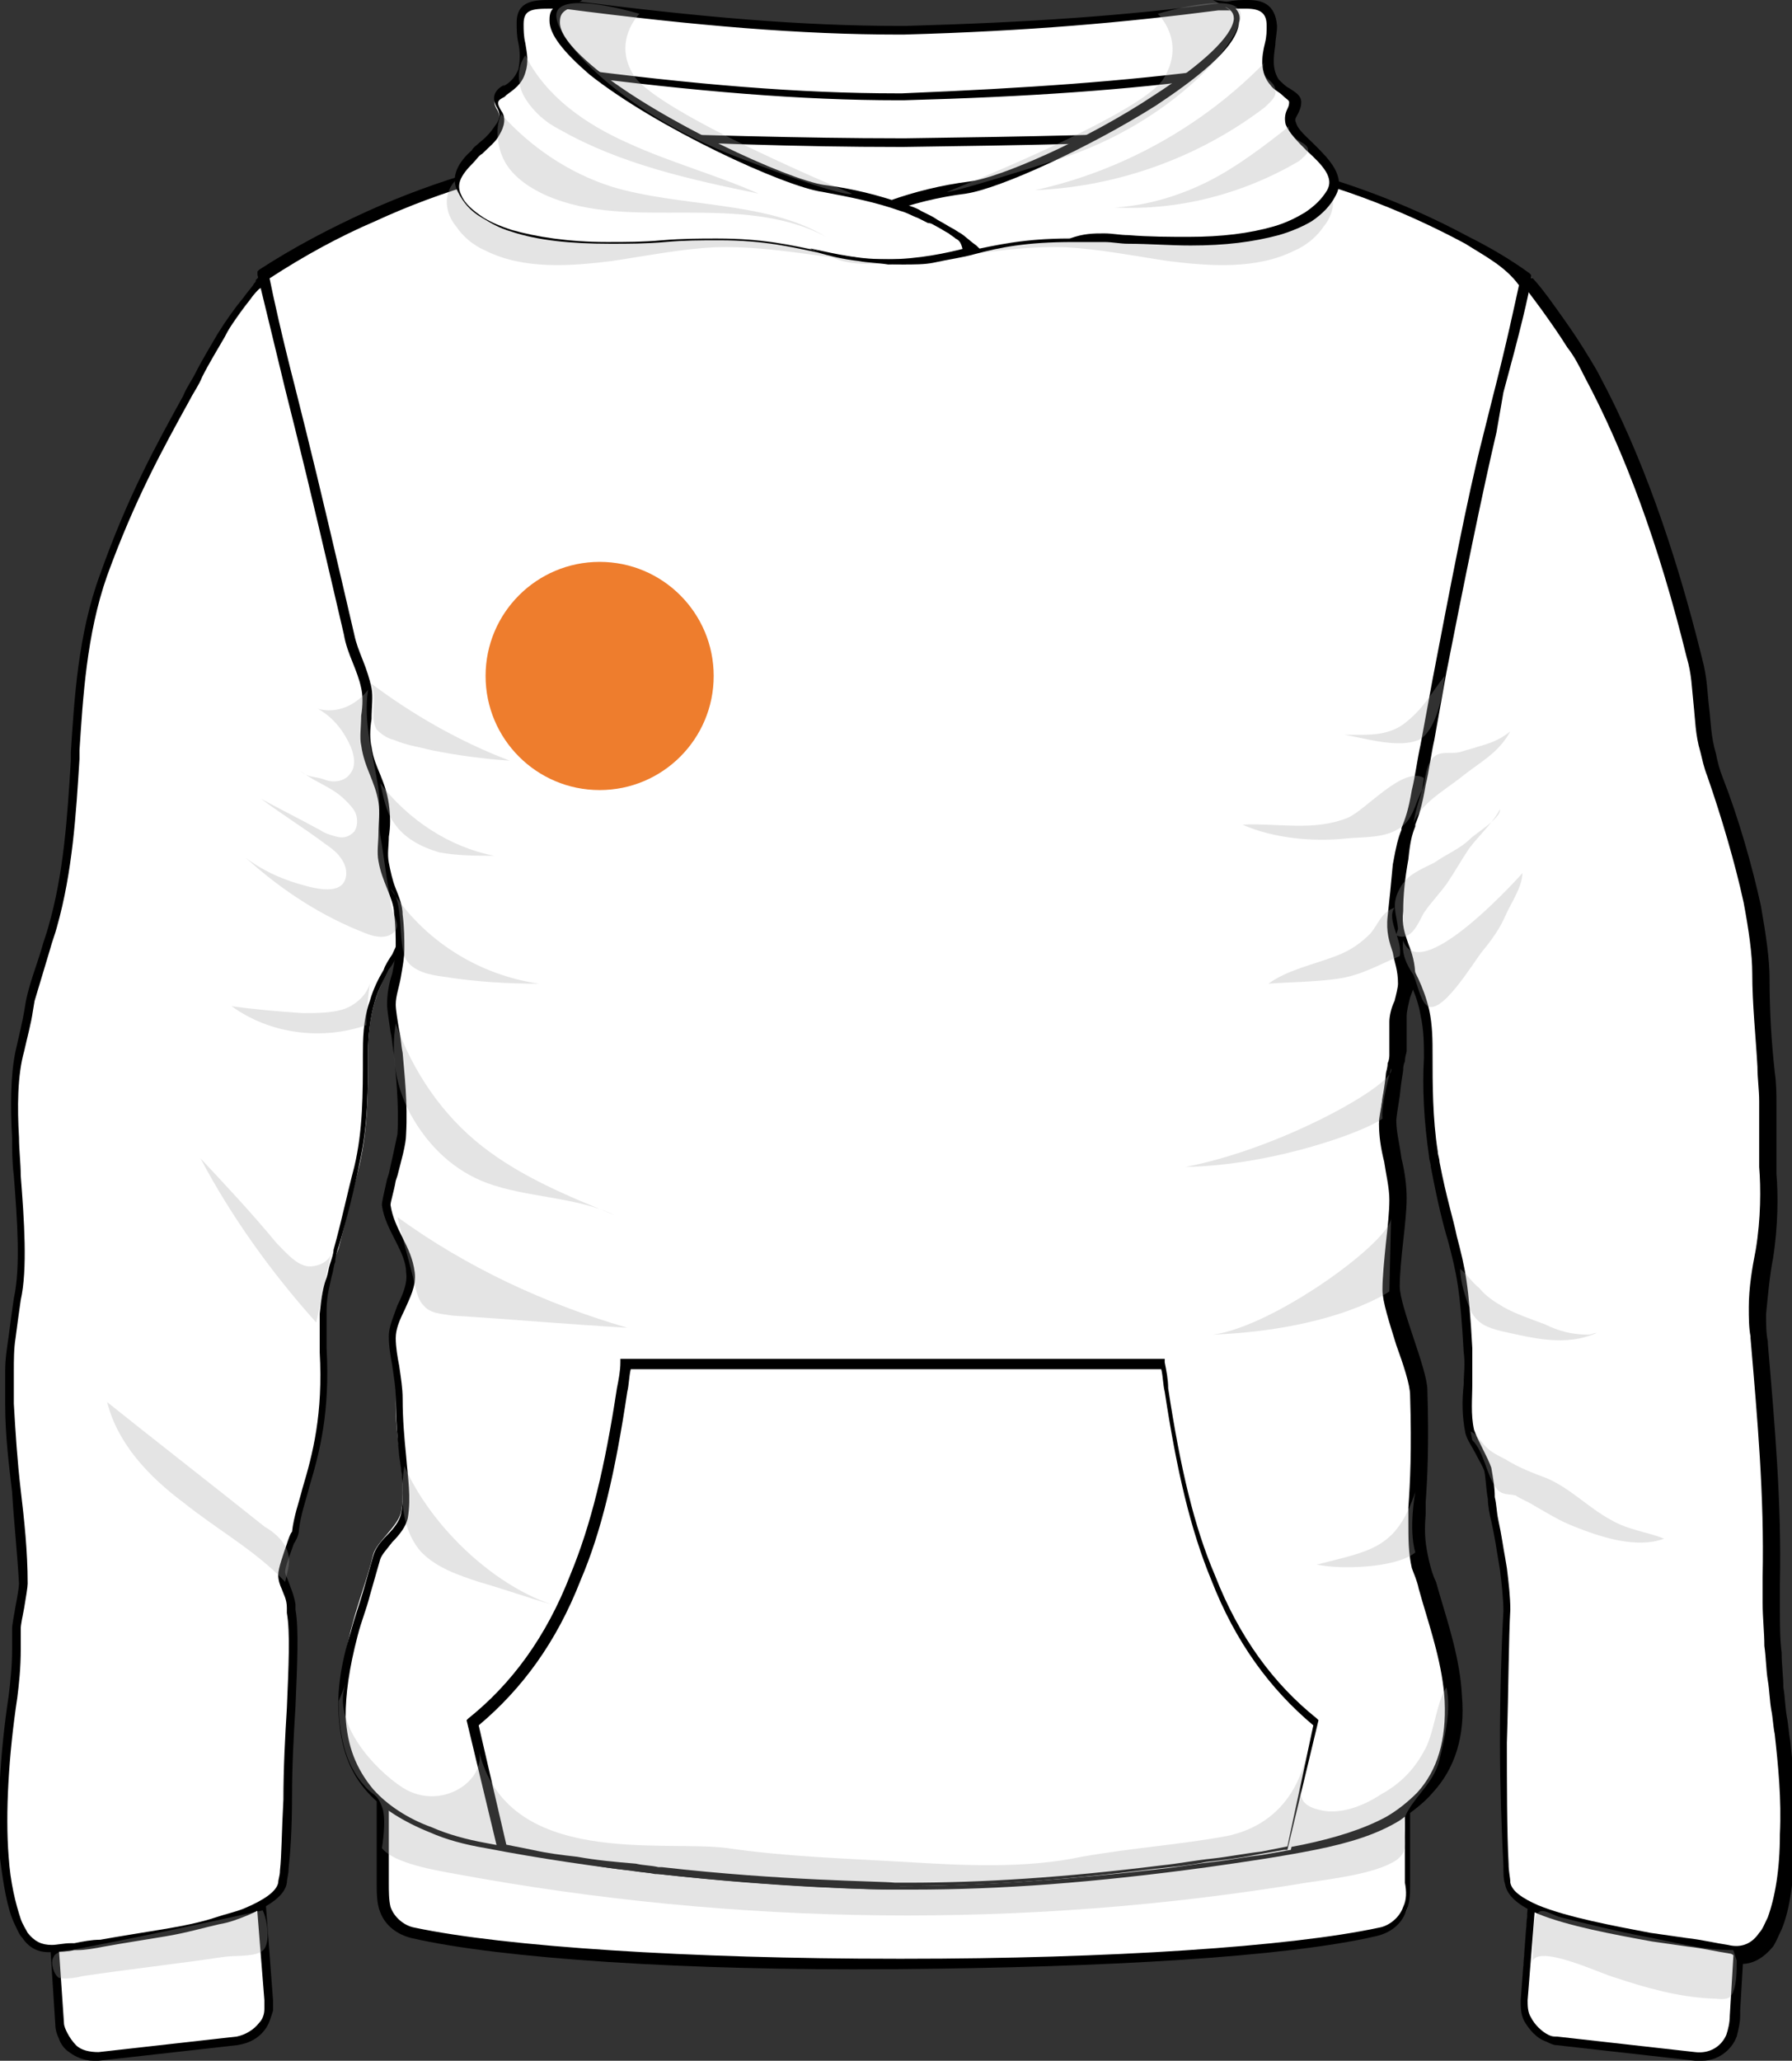 <svg xmlns="http://www.w3.org/2000/svg" xmlns:xlink="http://www.w3.org/1999/xlink" id="Layer_1" x="0px" y="0px" viewBox="0 0 103.7 119.2" style="enable-background:new 0 0 103.7 119.2;" xml:space="preserve"><rect x="0" y="0" width="103.7" height="119.2" fill="#333333" stroke="none"/><style type="text/css">	.st0{fill:#FFFFFF;}	.st1{opacity:0.3;}	.st2{fill:#A6A6A6;}	.st3{fill:#EE7D2D;}</style><g>	<g id="Layer_2_00000094613320673929077260000011454756439676354200_">		<g id="_1">			<g id="_2">				<g>					<path class="st0" d="M23.9,111.9c5.7,1.2,17,1.9,28.3,1.9c11,0,22-0.6,27.6-1.9c0.7-0.2,1.3-0.7,1.6-1.4c0.2-0.6,0.1-1.3,0.1-2      v-1.2c0-2.3,0-4.6,0-6.9c-4.7,1.5-16.9,2.3-29.2,2.3c-12.6,0-25.3-0.8-30.1-2.3v6.9c0,0.4,0,0.8,0,1.2c0,0.6-0.1,1.4,0.1,2      C22.6,111.2,23.2,111.7,23.9,111.9z"></path>					<path d="M23.8,112.1c-0.8-0.2-1.5-0.7-1.8-1.5c-0.2-0.5-0.2-1.1-0.2-1.6c0-0.2,0-0.3,0-0.4V100l0.3,0.1      c4.3,1.4,15.9,2.3,29.6,2.3h0.4c13.4,0,24.9-0.9,29.2-2.3l0.3-0.1v8.5c0,0.1,0,0.3,0,0.4c0,0.6,0,1.1-0.2,1.6      c-0.3,0.8-0.9,1.3-1.8,1.5c-5.2,1.2-15.6,1.8-27.6,1.9h-0.4C39.8,114,29,113.3,23.8,112.1L23.8,112.1z M52.3,102.9h-0.4      c-13.4,0-24.8-0.9-29.4-2.2v7.8c0,0.2,0,0.3,0,0.4c0,0.5,0,1,0.1,1.4c0.2,0.6,0.8,1.1,1.4,1.2c5.2,1.1,15.9,1.8,27.9,1.8h0.4      c11.9,0,22.4-0.7,27.5-1.8c0.6-0.1,1.2-0.6,1.4-1.2c0.2-0.4,0.2-0.9,0.1-1.4c0-0.2,0-0.3,0-0.4v-7.8      C75.8,102.3,62.8,102.9,52.3,102.9L52.3,102.9z"></path>				</g>				<g>					<path class="st0" d="M4.2,118.5c0.4,0.3,0.9,0.5,1.4,0.4c1.5-0.2,2.9-0.3,4.3-0.5c1.2-0.1,2.5-0.3,3.7-0.4      c0.6-0.1,1.2-0.4,1.5-0.9c0.2-0.3,0.3-0.6,0.4-0.9c0-0.2,0-0.4,0-0.6c-0.1-1.3-0.2-2.6-0.3-3.8c-0.1-1.7-0.3-3.5-0.4-5.2      c-1.9,0.2-3.9,0.4-5.8,0.7c-2.1,0.2-4.1,0.5-6.2,0.7c0.1,1.8,0.2,3.6,0.3,5.3c0.1,1.2,0.2,2.5,0.2,3.7c0,0.3,0.1,0.5,0.2,0.7      C3.7,118.1,3.9,118.3,4.2,118.5L4.2,118.5z"></path>					<path d="M4,118.7c-0.3-0.2-0.5-0.5-0.6-0.8c-0.1-0.2-0.2-0.5-0.2-0.8l-0.6-9.3l12.5-1.4l0.7,9.3c0,0.2,0,0.4,0,0.6      c-0.1,0.3-0.2,0.7-0.4,1c-0.4,0.6-1,0.9-1.7,1l-8,0.9c-0.1,0-0.2,0-0.3,0C4.9,119.2,4.4,119,4,118.7L4,118.7z M3.1,108.2      l0.6,8.8c0,0.2,0.1,0.4,0.2,0.6c0.1,0.2,0.3,0.5,0.5,0.7c0.3,0.3,0.8,0.4,1.3,0.4l8-0.9c0.5-0.1,1-0.4,1.3-0.8      c0.2-0.2,0.3-0.5,0.3-0.8c0-0.2,0-0.3,0-0.5l-0.7-8.8L3.1,108.2L3.1,108.2z"></path>				</g>				<g>					<path class="st0" d="M89.5,117.8c0.2,0.1,0.3,0.1,0.5,0.1c1.6,0.2,3.1,0.4,4.6,0.5c1.1,0.1,2.3,0.3,3.4,0.4      c0.9,0.1,1.7-0.4,2-1.2c0.2-0.4,0.2-0.9,0.2-1.4c0.1-1.2,0.2-2.4,0.2-3.7c0.1-1.5,0.2-3.1,0.3-4.6c-2.2-0.2-4.3-0.5-6.5-0.8      c-1.8-0.2-3.7-0.4-5.5-0.6c-0.1,1.9-0.3,3.8-0.4,5.7c-0.1,1.1-0.2,2.2-0.2,3.4c0,0.4,0,0.8,0.2,1.1      C88.6,117.2,89,117.6,89.5,117.8L89.5,117.8z"></path>					<path d="M98.1,119.2l-8-0.9c-0.2,0-0.4-0.1-0.6-0.2c-0.6-0.2-1-0.7-1.3-1.2c-0.2-0.4-0.2-0.8-0.2-1.2l0.7-9.3l12.5,1.4      l-0.5,8.5v0.3c0,0.4-0.1,0.8-0.2,1.2c-0.3,0.8-1.1,1.4-2,1.4C98.2,119.2,98.1,119.2,98.1,119.2z M89.1,106.9l-0.7,8.8      c0,0.3,0,0.7,0.2,1c0.2,0.4,0.6,0.8,1,1c0.2,0.1,0.3,0.1,0.5,0.1l8,0.9c0.8,0.1,1.5-0.3,1.8-1c0.1-0.3,0.2-0.7,0.2-1.1l0.5-8.3      L89.1,106.9L89.1,106.9z"></path>				</g>				<g>					<path class="st0" d="M33.8,7.8c5.2,3.6,11.4,6.8,17.8,7.2c0.3,0,0.5,0,0.8-0.1c6-1.3,12-3.8,17-7.3c1.3-1,2.2-1.9,2.4-2.7      c0.5-1.8,1.1-3.1,0.9-3.8c0-0.2-0.2-0.5-0.4-0.6c-0.3-0.2-0.9-0.2-1.9-0.1c-6.1,0.8-12,1.2-18.1,1.3c-6.5,0-13.1-0.6-19.6-1.5      c-0.3,0-0.6,0.2-0.9,0.4C30.4,1.5,30.4,5,32.8,7C33,7.2,33.4,7.4,33.8,7.8L33.8,7.8z"></path>					<path d="M51.6,15.2c-5.5-0.3-11.3-2.7-18-7.2c-0.4-0.3-0.8-0.6-1.1-0.8c-1.6-1.3-2.1-3.2-2-4.5c0.1-1,0.5-1.9,1.1-2.2      c0,0,0.1-0.1,0.1-0.1C32.1,0.2,32.4,0,32.8,0c7.7,1,13.6,1.5,19.3,1.5h0.3c7.2-0.2,12.8-0.6,18.1-1.3C71.5,0,72.1,0,72.5,0.2      C72.7,0.4,73,0.7,73,1c0.1,0.5-0.2,1.3-0.5,2.4c-0.1,0.4-0.3,0.9-0.5,1.5c-0.2,0.8-1.1,1.8-2.5,2.8c-4.8,3.4-10.7,5.9-17.1,7.4      C52.2,15.1,52,15.1,51.6,15.2L51.6,15.2L51.6,15.2L51.6,15.2z M70.5,0.6C65.1,1.3,59.5,1.8,52.3,2H52c-5.6,0-11.7-0.5-19.4-1.5      c-0.2,0-0.3,0.1-0.5,0.2c-0.1,0-0.1,0.1-0.2,0.1c-0.5,0.3-0.8,1-0.9,1.9c-0.1,1.2,0.4,2.9,1.8,4.1c0.3,0.2,0.6,0.5,1,0.8      c6.5,4.5,12.3,6.8,17.7,7.1c0.2,0,0.5,0,0.7-0.1c6.3-1.4,12.2-3.9,16.9-7.3c1.3-1,2.1-1.9,2.3-2.6c0.2-0.6,0.3-1,0.5-1.5      c0.3-1,0.6-1.7,0.5-2.1c0-0.1-0.2-0.4-0.3-0.4c-0.2-0.1-0.4-0.1-0.7-0.1C71.2,0.6,70.9,0.6,70.5,0.6L70.5,0.6z"></path>				</g>				<g>					<path class="st0" d="M33.8,11.6c5.2,3.6,11.4,6.8,17.8,7.2c0.3,0,0.5,0,0.8-0.1c6-1.3,12-3.8,17-7.3c1.3-1,2.2-1.9,2.4-2.7      c0.5-1.8,1.1-3.1,0.9-3.8c0-0.2-0.2-0.5-0.4-0.6c-0.3-0.2-0.9-0.2-1.9-0.1c-6.1,0.8-12,1.2-18.1,1.3c-6.5,0-13.1-0.6-19.6-1.5      c-0.3,0-0.6,0.2-0.9,0.4c-1.4,0.8-1.5,4.4,0.9,6.3C33,11.1,33.4,11.3,33.8,11.6L33.8,11.6z"></path>					<path d="M51.6,19c-5.5-0.3-11.3-2.7-18-7.2c-0.4-0.3-0.8-0.6-1.1-0.8c-1.6-1.3-2.1-3.2-2-4.5c0.1-1.1,0.5-1.9,1.1-2.2      c0,0,0.1-0.1,0.1-0.1c0.2-0.2,0.5-0.4,0.9-0.3c7.6,1,13.7,1.5,19.3,1.5h0.3C59.5,5.1,65.1,4.7,70.4,4c1.1-0.1,1.7-0.1,2.1,0.1      C72.7,4.2,73,4.6,73,4.9c0.1,0.5-0.2,1.3-0.5,2.4c-0.1,0.4-0.3,0.9-0.5,1.5c-0.2,0.8-1.1,1.8-2.5,2.8      c-4.8,3.4-10.7,5.9-17.1,7.4C52.2,19,52,19,51.6,19L51.6,19L51.6,19L51.6,19z M70.5,4.5c-5.3,0.7-10.9,1.1-18.2,1.3H52      c-5.6,0-11.7-0.5-19.4-1.5c-0.2,0-0.3,0.1-0.5,0.2c-0.1,0-0.1,0.1-0.2,0.1c-0.5,0.3-0.8,1-0.9,1.8c-0.1,1.2,0.4,2.9,1.8,4.1      c0.3,0.2,0.6,0.5,1,0.8c6.5,4.5,12.3,6.8,17.7,7.1c0.2,0,0.5,0,0.7-0.1c6.3-1.4,12.2-3.9,16.9-7.3c1.3-1,2.1-1.9,2.3-2.6      c0.2-0.6,0.3-1,0.5-1.5c0.3-1,0.6-1.7,0.5-2.1c0-0.1-0.2-0.4-0.3-0.4c-0.2-0.1-0.4-0.1-0.7-0.1C71.2,4.4,70.9,4.5,70.5,4.5      L70.5,4.5z"></path>				</g>				<g>					<path class="st0" d="M1.5,111.9c0.8,1.1,1.8,0.9,2.9,0.7c1.5-0.2,3.3-0.5,5.1-0.8c1.1-0.2,2.1-0.4,3.1-0.7      c0.6-0.2,1.1-0.3,1.6-0.5c1.2-0.5,2-1,2.2-1.7c0-0.2,0.1-0.4,0.1-0.8c0.1-0.9,0.1-2.4,0.2-4.1c0.1-4.5,0.5-9,0.2-10.8      c0-0.1,0-0.2,0-0.3c-0.1-1-0.5-1.3-0.6-1.9c0-0.6,0.7-2.1,0.8-2.5c0.5-2.9,1.9-5.3,1.6-10.4c0-0.9,0-1.6,0-2.2      c0.1-0.8,0.2-1.5,0.4-2.1c0.1-0.6,0.3-1.1,0.5-1.6c0.4-1.6,0.8-3.2,1.2-4.8c0.5-2.2,0.5-4.3,0.5-6.5c0-1,0.1-2,0.4-3      s0.8-1.8,1.3-2.7c0.5-1,0.7-2,0.8-3c0.2-1.2,0.4-2.7,0.5-4.3c0.3-3.7,0.4-8.3,0.1-12.8c-0.2-4.4-0.7-9-2-13.2      c-1.4-4.4-3.7-7-6.9-5.8c0,0-0.1,0-0.2,0.2c-0.1,0.1-0.1,0.2-0.2,0.3c-0.2,0.2-0.4,0.4-0.6,0.7c-0.4,0.5-0.9,1.2-1.5,2.1      c-0.4,0.6-0.9,1.4-1.3,2.3C9.7,24.9,7.8,28.1,6,33.2C4.8,36.5,4.5,40,4.3,43.4C4.1,46.9,4,50.3,3,53.6      c-0.4,1.4-0.9,2.8-1.3,4.3c-0.2,0.8-0.4,1.7-0.7,2.9c0,0,0,0,0,0c-0.3,1.3-0.3,3-0.2,4.9c0.2,3.3,0.6,7,0.1,9.4      c-0.1,0.7-0.3,1.5-0.3,2.2c-0.1,0.7-0.1,1.3-0.1,1.9c0,0.7,0,1.3,0,1.9c0.1,3.5,0.7,6.6,0.9,10.5c0,0.4-0.4,2.1-0.4,2.5      c0,0.4,0,0.8,0,1.2c0,1-0.1,1.9-0.2,2.8c-0.4,2.7-0.7,6.3-0.5,9.3c0.1,1.4,0.3,2.7,0.7,3.6C1.2,111.4,1.4,111.7,1.5,111.9      L1.5,111.9z"></path>					<path d="M1.3,112.1c-0.2-0.2-0.3-0.5-0.5-0.9c-0.4-0.9-0.6-2.2-0.8-3.7c-0.2-2.6,0-6.1,0.5-9.4c0.1-0.8,0.2-1.7,0.2-2.7      c0-0.4,0-0.8,0-1.2c0-0.2,0.1-0.7,0.2-1.3c0.1-0.5,0.2-1.1,0.2-1.3C1,89.8,0.8,88,0.7,86.3c-0.2-1.7-0.4-3.3-0.4-5.1      c0-0.7,0-1.3,0-1.9c0-0.7,0.1-1.3,0.2-2c0.1-0.8,0.2-1.5,0.3-2.2c0.4-1.8,0.2-4.5,0-7.1c-0.1-0.8-0.1-1.5-0.1-2.2      c-0.1-1.7-0.1-3.6,0.2-5c0.2-0.9,0.4-1.7,0.5-2.3l0.1-0.6c0.2-1,0.6-2,0.9-3c0.1-0.4,0.3-0.9,0.4-1.3c0.9-3.1,1.1-6.4,1.3-9.6      l0-0.5c0.2-3,0.4-6.8,1.7-10.3c1.6-4.5,3.2-7.4,4.8-10.3c0.2-0.5,0.5-0.9,0.7-1.3c0.4-0.8,0.9-1.6,1.3-2.3      c0.5-0.8,1-1.5,1.5-2.1c0.2-0.3,0.5-0.6,0.6-0.8c0.1-0.1,0.1-0.1,0.1-0.2c0,0,0.1-0.1,0.1-0.1c0.2-0.2,0.2-0.3,0.2-0.3l0.1-0.1      c3.1-1.1,5.7,1,7.3,5.9c1.4,4.4,1.8,9.2,2,13.3c0.2,4.3,0.2,8.9-0.1,12.9c-0.1,1.6-0.3,3.1-0.5,4.3c-0.2,1-0.4,2.1-0.9,3.1      c-0.1,0.3-0.3,0.6-0.5,0.9c-0.3,0.6-0.6,1.1-0.8,1.8c-0.3,1-0.4,2.1-0.4,2.9c0,2.2,0,4.3-0.5,6.5c-0.3,1.5-0.7,3.1-1.2,4.8      c-0.1,0.3-0.2,0.6-0.2,0.9c-0.1,0.2-0.1,0.5-0.2,0.8c-0.1,0.5-0.3,1.1-0.3,2c0,0.7,0,1.4,0,2.2c0.2,3.7-0.4,6-1,8      c-0.2,0.8-0.5,1.6-0.6,2.5c0,0.2-0.1,0.5-0.3,0.8c-0.2,0.6-0.5,1.3-0.5,1.6c0,0.2,0.1,0.3,0.2,0.6c0.1,0.3,0.3,0.7,0.4,1.3      c0,0.1,0,0.2,0,0.3c0.2,1.1,0.1,3.2,0,5.6c-0.1,1.6-0.2,3.4-0.2,5.2c0,1.9-0.1,3.3-0.2,4.2c0,0.3-0.1,0.6-0.1,0.8      c-0.1,0.7-0.9,1.3-2.3,1.9c-0.5,0.2-1,0.4-1.6,0.5c-0.9,0.2-1.9,0.5-3.1,0.7s-2.5,0.4-3.6,0.6c-0.5,0.1-1.1,0.2-1.5,0.2l-0.2,0      c-0.4,0.1-0.8,0.1-1.2,0.1C2.3,113,1.7,112.7,1.3,112.1L1.3,112.1z M15.4,16.2c0,0-0.1,0.1-0.1,0.2c0,0,0,0-0.1,0.1      c-0.1,0.1-0.1,0.2-0.2,0.2c-0.2,0.2-0.4,0.4-0.6,0.7c-0.5,0.6-1,1.3-1.4,2.1c-0.4,0.7-0.9,1.5-1.3,2.3      c-0.2,0.5-0.5,0.9-0.7,1.3C9.4,26,7.8,28.9,6.2,33.3c-1.2,3.4-1.4,7.1-1.6,10.1l0,0.5c-0.2,3.2-0.4,6.5-1.3,9.7      c-0.1,0.4-0.3,0.9-0.4,1.3c-0.3,1-0.6,2-0.9,3l-0.1,0.6c-0.1,0.7-0.3,1.4-0.5,2.3C1,62.2,1,64.1,1.1,65.8      c0,0.7,0.1,1.5,0.1,2.2c0.2,2.6,0.4,5.4,0,7.2c-0.1,0.7-0.2,1.4-0.3,2.2c-0.1,0.6-0.1,1.3-0.1,1.9c0,0.6,0,1.2,0,1.9      c0.1,1.7,0.2,3.3,0.4,5c0.2,1.7,0.4,3.5,0.4,5.4c0,0.2-0.1,0.8-0.2,1.4c-0.1,0.5-0.2,1-0.2,1.2c0,0.4,0,0.8,0,1.2      c0,1.1-0.1,2-0.2,2.8c-0.5,3.3-0.7,6.7-0.5,9.2c0.1,1.5,0.4,2.7,0.7,3.6c0.1,0.3,0.3,0.6,0.4,0.8c0.4,0.5,0.8,0.7,1.4,0.7      c0.3,0,0.7-0.1,1.1-0.1l0.2,0c0.5-0.1,1-0.2,1.5-0.2c1.1-0.2,2.4-0.4,3.6-0.6c1.2-0.2,2.2-0.4,3.1-0.7c0.6-0.2,1.1-0.3,1.6-0.5      c1.2-0.5,1.9-1,2-1.5c0-0.2,0.1-0.4,0.1-0.7c0.1-0.9,0.1-2.3,0.2-4.1c0-1.8,0.1-3.7,0.2-5.3c0.1-2.4,0.2-4.4,0-5.5      c0-0.1,0-0.2,0-0.3c0-0.5-0.2-0.8-0.3-1.1c-0.1-0.2-0.2-0.5-0.2-0.8c0-0.4,0.3-1.2,0.5-1.8c0.1-0.3,0.2-0.6,0.3-0.7      c0.1-0.9,0.4-1.7,0.6-2.5c0.6-2,1.2-4.3,1-7.9c0-0.8,0-1.6,0-2.2c0.1-1,0.2-1.6,0.4-2.1c0.1-0.3,0.1-0.5,0.2-0.8      c0.1-0.3,0.2-0.6,0.2-0.8c0.5-1.8,0.8-3.3,1.2-4.8c0.5-2.1,0.5-4.2,0.5-6.5c0-0.8,0-2,0.4-3.1c0.2-0.7,0.5-1.3,0.8-1.8      c0.1-0.3,0.3-0.6,0.5-0.9c0.5-1,0.7-2,0.8-3c0.2-1.2,0.4-2.7,0.5-4.3c0.3-4,0.4-8.5,0.1-12.8c-0.2-4-0.6-8.8-2-13.1      c-0.9-2.7-2.5-5.9-5.2-5.9C16.3,15.9,15.9,16,15.4,16.2L15.4,16.2z"></path>				</g>				<g>					<path class="st0" d="M87.3,108.9c0.1,0.6,0.8,1.1,1.8,1.5c1.6,0.7,4.2,1.2,6.6,1.6c1.7,0.3,3.3,0.5,4.5,0.7      c0.9,0.2,1.6-0.1,2.1-0.8c0.2-0.3,0.3-0.6,0.5-0.9c0.5-1.2,0.7-3,0.7-4.9c0.1-2-0.1-3.9-0.3-5.8c-0.1-1-0.2-2.1-0.3-3.1      c-0.1-0.6-0.1-1.3-0.1-2c0-0.8-0.1-1.6-0.1-2.5c0-0.5,0-1,0-1.5c0.1-4.8-0.3-9.2-0.7-13.9c0-0.5-0.1-1.1-0.1-1.6      c0-1,0.2-2.1,0.4-3.3c0.3-1.6,0.3-3.3,0.2-4.8c-0.1-1.1,0.1-2.8,0-3.9c-0.2-2.5-0.4-4.9-0.4-7.4c0-1.2-0.2-2.6-0.5-4.2      c-0.5-2.6-1.4-5.4-2.1-7.4c-0.2-0.5-0.3-1-0.4-1.4c-0.5-2.1-0.2-3.4-0.8-5.5c-1.9-7.6-4.1-12.8-5.9-16.2      c-0.3-0.6-0.7-1.2-1-1.7c-0.6-0.9-1.1-1.6-1.5-2.2c-0.6-0.8-1.2-1.5-1.4-1.8c-0.2-0.2-0.2,0-0.2,0c-4.3-1.6-6.8,3.7-8,10.9      c-0.4,2.4-0.7,5-0.8,7.7c-0.2,3.9-0.2,7.9,0,11.4c0.1,1.7,0.2,3.2,0.4,4.5c0.3,2.4,0.7,4.2,1.2,4.9c0.6,1,1.1,2,1.4,3.1      c0.2,0.8,0.2,1.7,0.2,2.5c0,1.9,0,3.8,0.3,5.7c0,0.2,0.1,0.4,0.1,0.6c1.3,6,1.7,5.2,2,10.7c0.1,1.7-0.2,3.1,0.1,4.7      c0.1,0.7,0.9,1.6,1,2.2c0.2,1.1,0.2,2,0.4,2.9c0.2,0.8,0.3,1.6,0.4,2.2c0.1,0.9,0.3,2.1,0.2,3C87.1,95,87,98,87,100.8      c0,2.8,0,5.4,0.2,7C87.2,108.3,87.2,108.7,87.3,108.9L87.3,108.9z"></path>					<path d="M100.1,113c-0.7-0.1-1.5-0.3-2.4-0.4c-0.7-0.1-1.4-0.2-2.1-0.3c-2.2-0.4-4.9-0.9-6.6-1.6c-1.2-0.5-1.8-1.1-1.9-1.7      c-0.1-0.3-0.1-0.6-0.1-1.1c-0.1-1.8-0.2-4.8-0.2-7c0-3.1,0.1-6,0.2-7.7c0-0.7-0.1-1.6-0.2-2.4l-0.1-0.6      c-0.1-0.6-0.2-1.3-0.4-2.2c-0.1-0.4-0.2-0.9-0.2-1.3c-0.1-0.5-0.1-1-0.2-1.6c-0.1-0.3-0.3-0.6-0.5-1c-0.2-0.4-0.5-0.8-0.6-1.2      c-0.2-1-0.2-1.9-0.1-2.8c0-0.6,0.1-1.2,0-1.9c-0.2-3.6-0.4-4.5-0.9-6.4c-0.3-1-0.6-2.2-1-4.3c0-0.2-0.1-0.4-0.1-0.6      c-0.3-2-0.4-4-0.3-5.7c0-0.8,0-1.6-0.2-2.5c-0.2-1.2-0.8-2.3-1.3-3c-0.6-0.9-1-3.3-1.2-5c-0.2-1.4-0.3-2.9-0.4-4.5      c-0.2-3.7-0.2-7.7,0-11.4c0.2-2.8,0.4-5.4,0.8-7.7c1.4-8.5,4.3-12.4,8.2-11.1c0.1-0.1,0.3,0.1,0.4,0.1c0.2,0.2,0.7,0.8,1.4,1.8      c0.5,0.7,1,1.4,1.5,2.2c0.3,0.5,0.7,1.1,1,1.7c2.3,4.3,4.3,9.8,5.9,16.3c0.3,1.1,0.3,2,0.4,2.8s0.1,1.7,0.4,2.7      c0.1,0.5,0.2,0.9,0.4,1.4c0.9,2.3,1.7,5.1,2.2,7.4c0.3,1.7,0.5,3.1,0.5,4.2c0,1.8,0.1,3.6,0.3,5.4c0.1,0.7,0.1,1.3,0.1,2      c0,0.5,0,1.3,0,2c0,0.7,0,1.4,0,1.9c0.1,1.2,0.1,3-0.2,4.9c-0.2,1-0.3,2.2-0.4,3.2c0,0.6,0,1.1,0.1,1.6v0.1      c0.4,4.7,0.8,9.2,0.7,13.9c0,0.5,0,1,0,1.5c0,0.9,0,1.7,0.1,2.5c0,0.7,0.1,1.4,0.1,2c0.1,0.6,0.1,1.1,0.2,1.7      c0.1,0.5,0.1,0.9,0.2,1.4c0.2,1.9,0.4,3.8,0.3,5.9c-0.1,2.1-0.3,3.8-0.8,5c-0.2,0.4-0.3,0.7-0.5,1c-0.5,0.6-1.1,1-1.8,1      C100.4,113.1,100.2,113,100.1,113L100.1,113z M88.2,16.2c-0.5-0.2-1-0.3-1.4-0.3c-3.6,0-5.4,6-6.2,10.9      c-0.4,2.3-0.7,4.9-0.8,7.7c-0.2,3.7-0.2,7.7,0,11.4c0.1,1.6,0.2,3.2,0.4,4.5c0.3,2.5,0.7,4.2,1.1,4.8c0.5,0.8,1.1,1.9,1.4,3.2      c0.2,0.9,0.2,1.8,0.2,2.6c0,1.7,0,3.7,0.3,5.6c0,0.2,0.1,0.4,0.1,0.6c0.4,2.1,0.8,3.3,1,4.3c0.5,1.9,0.7,2.8,0.9,6.5      c0,0.7,0,1.4,0,2c0,0.9-0.1,1.8,0.1,2.7c0.1,0.3,0.3,0.7,0.5,1.1c0.2,0.4,0.4,0.8,0.5,1.1c0.1,0.6,0.2,1.1,0.2,1.7      c0.1,0.4,0.1,0.8,0.2,1.3c0.2,0.9,0.3,1.7,0.4,2.2l0.1,0.6c0.1,0.8,0.2,1.7,0.2,2.4c-0.1,1.7-0.1,4.6-0.2,7.7      c0,2.2,0,5.2,0.1,7c0,0.5,0.1,0.8,0.1,1.1c0.1,0.5,0.7,0.9,1.6,1.3c1.7,0.7,4.4,1.2,6.5,1.6c0.7,0.1,1.4,0.2,2.1,0.3      c0.9,0.1,1.7,0.3,2.4,0.4c0.8,0.2,1.4-0.1,1.8-0.7c0.2-0.2,0.3-0.5,0.5-0.9c0.4-1.1,0.7-2.7,0.7-4.8c0.1-2-0.1-4-0.3-5.8      c-0.1-0.5-0.1-0.9-0.2-1.4c-0.1-0.6-0.1-1.1-0.2-1.7c-0.1-0.6-0.1-1.3-0.2-2c0-0.8-0.1-1.6-0.1-2.5c0-0.5,0-1,0-1.5      c0.1-4.7-0.3-9.1-0.7-13.8v-0.1c-0.1-0.5-0.1-1.1-0.1-1.7c0-1.1,0.2-2.3,0.4-3.3c0.3-1.8,0.3-3.6,0.2-4.8c0-0.5,0-1.3,0-1.9      c0-0.7,0-1.4,0-1.9c0-0.7-0.1-1.3-0.1-2c-0.1-1.8-0.3-3.6-0.3-5.4c0-1.1-0.2-2.5-0.5-4.1c-0.5-2.3-1.3-5-2.1-7.3      c-0.2-0.5-0.3-1-0.4-1.4c-0.3-1-0.3-1.9-0.4-2.8c-0.1-0.9-0.1-1.7-0.4-2.7c-1.6-6.5-3.6-11.9-5.9-16.2c-0.3-0.6-0.6-1.2-1-1.7      c-0.5-0.8-1-1.5-1.5-2.2c-0.6-0.8-1-1.4-1.3-1.6L88.2,16.2L88.2,16.2z"></path>				</g>				<g>					<path class="st0" d="M21.4,103.6c0.8,0.9,1.9,1.7,3.5,2.3c0.9,0.3,2,0.7,3.2,0.9c3.5,0.7,6.9,1.2,10,1.5      c7.2,0.8,12.7,0.9,13.6,0.9c5.9,0,11.8-0.5,17.6-1.3c2-0.3,4.1-0.6,6.2-1c2-0.4,3.6-1,4.8-1.7c0.8-0.4,1.4-0.9,1.9-1.5      c1.4-1.6,1.8-3.5,1.6-5.4c-0.1-1.9-0.7-4-1.3-5.8c-0.2-0.8-0.4-1.4-0.6-1.9c-0.2-0.9-0.2-1.6-0.2-2.8c0.1-1.4,0.2-3.5,0.1-7.2      c0-1.3-1.6-4.8-1.6-6.1c0-1.4,0.3-3.8,0.3-5.2c0-1.4-0.7-3.1-0.7-4.5c0-0.2,0.5-2.7,0.5-3c0-0.2,0.3-0.9,0.3-1.1      c0-0.6,0.1-1.4,0.1-2c0-0.5,0.5-1.7,0.5-2.2c0-1.7-0.8-2.1-0.7-3.8c0.1-0.9,0.2-1.9,0.3-3c0.2-1,0.3-1.5,0.5-2      c0.2-0.5,0.4-1.1,0.7-2.4c0.2-0.8,0.3-1.7,0.5-2.6c0.2-1.2,0.5-2.5,0.7-3.8c1-5,2-10.5,2.9-14c1.1-4.5,2-8,2.1-9      c-1.2-0.8-2.3-1.4-3.5-2.1c-4.3-2.3-8.5-3.7-12.3-4.5c-5.5-1.2-10.4-1.1-14.1-0.7C55.8,9,53,9.1,50.2,9.1c-1.7,0-3.3-0.1-5-0.3      c-3-0.3-6.9-0.4-11.3,0.2c-3.8,0.6-8,1.7-12.4,3.6c-2,0.9-4.1,2.1-6.2,3.4c0.2,1,1,4.5,2.1,9c0.9,3.5,1.9,7.6,2.8,11.8      c0.2,1.1,0.8,2.1,1.1,3.1c0.2,0.8-0.2,2.5-0.1,3.3c0.3,1.4,0.7,1.9,1,3.2c0.2,1.2-0.1,2.3,0,3.4c0.1,1.1,0.8,2.1,0.8,3      c0.1,0.7,0.1,1.4,0.1,2c0,0.9-0.5,2.2-0.5,3.2c0,0.5,0.2,1.6,0.4,2.9c0.2,1.4,0.3,3,0.2,4.6c0,0.6-0.3,1.5-0.5,2.3      c-0.2,0.9-0.4,1.6-0.4,1.8c0.2,1.5,1.3,2.5,1.4,3.9c0.1,1.3-1.1,2.6-1.1,3.7c0,1.1,0.4,2.5,0.3,3.5c-0.1,2.7,0.7,4.9,0.3,6.8      c-0.2,0.8-1.4,1.7-1.6,2.4c-0.3,1.3-0.9,2.8-1.3,4.4c-0.4,1.6-0.7,3.2-0.6,4.7C19.9,100.8,20.3,102.3,21.4,103.6L21.4,103.6z"></path>					<path d="M51.7,109.3c-0.6,0-6.3-0.1-13.6-0.9c-3.5-0.4-6.9-0.9-10-1.5c-1.2-0.2-2.3-0.5-3.2-0.9c-1.5-0.6-2.8-1.4-3.6-2.3      c-1.1-1.2-1.6-2.7-1.7-4.5c-0.1-1.3,0.1-2.9,0.7-4.8c0.2-0.8,0.5-1.6,0.7-2.3c0.2-0.7,0.4-1.4,0.6-2.1c0.1-0.4,0.4-0.8,0.8-1.2      c0.4-0.4,0.7-0.8,0.8-1.2c0.2-1,0.1-2.1-0.1-3.4c-0.1-1-0.2-2.2-0.2-3.4c0-0.5-0.1-1.1-0.2-1.8c-0.1-0.6-0.2-1.1-0.2-1.7      c0-0.6,0.3-1.2,0.5-1.8c0.3-0.6,0.6-1.3,0.5-1.9c0-0.6-0.3-1.2-0.6-1.8c-0.3-0.6-0.7-1.3-0.8-2.1c0-0.2,0.1-0.6,0.3-1.5      l0.1-0.3c0.2-0.9,0.4-1.8,0.5-2.3c0.1-1.7-0.1-3.5-0.2-4.6c-0.1-0.5-0.1-0.9-0.2-1.3c-0.1-0.7-0.2-1.3-0.2-1.6      c0-0.6,0.1-1.2,0.3-1.8c0.1-0.5,0.2-1,0.2-1.5c0-0.6,0-1.3-0.1-2c0-0.4-0.2-0.9-0.4-1.4c-0.2-0.5-0.4-1-0.5-1.6      c-0.1-0.5,0-1.1,0-1.6c0-0.6,0.1-1.2,0-1.8c-0.1-0.6-0.3-1.1-0.5-1.6c-0.2-0.5-0.4-1-0.5-1.7c-0.1-0.4,0-1.1,0-1.7      c0.1-0.6,0.1-1.2,0-1.6c-0.1-0.5-0.3-1-0.5-1.5c-0.2-0.5-0.4-1-0.5-1.6c-1-4.3-2-8.6-2.8-11.8l-0.6-2.4      c-0.8-3.3-1.4-5.8-1.6-6.6l0-0.2l0.1-0.1c2-1.3,4.1-2.4,6.3-3.4c4-1.8,8.2-3,12.5-3.7c3.8-0.6,7.6-0.6,11.4-0.2      c1.6,0.2,3.3,0.3,4.9,0.3c2.8,0.1,5.6,0,8.3-0.3C63.1,8,68,8.2,72.6,9.2c4.3,0.9,8.5,2.4,12.4,4.5c1.2,0.6,2.4,1.3,3.5,2.1      l0.1,0.1l0,0.2c-0.1,0.9-0.7,3.3-1.6,6.6L86.6,25c-0.8,3.4-1.9,8.8-2.9,13.9L83,42.8c-0.2,0.9-0.3,1.8-0.5,2.6      c-0.2,1.2-0.4,1.8-0.6,2.3l0,0.1c-0.2,0.5-0.3,0.9-0.4,1.9c-0.2,1.1-0.3,2.1-0.3,3c-0.1,0.8,0.1,1.3,0.3,1.9      c0.2,0.5,0.4,1.1,0.4,1.9c0,0.3-0.1,0.7-0.3,1.2c-0.1,0.4-0.2,0.8-0.2,1.1c0,0.3,0,0.6,0,1c0,0.3,0,0.7,0,1      c0,0.1-0.1,0.3-0.1,0.6c-0.1,0.2-0.1,0.4-0.1,0.5c0,0.1-0.1,0.5-0.2,1.5c-0.1,0.6-0.2,1.3-0.2,1.4c0,0.7,0.2,1.4,0.3,2.2      c0.2,0.8,0.3,1.6,0.3,2.3c0,0.7-0.1,1.6-0.2,2.5c-0.1,0.9-0.2,1.9-0.2,2.6c0,0.6,0.4,1.8,0.8,3c0.4,1.2,0.8,2.4,0.8,3      c0.1,3.2,0,5.1-0.1,6.5l0,0.7c-0.1,1.2,0,1.8,0.2,2.7c0.1,0.4,0.2,0.8,0.4,1.2l0.2,0.7c0.5,1.7,1.2,3.8,1.3,5.9      c0.2,2.3-0.4,4.2-1.7,5.6c-0.5,0.6-1.2,1.1-1.9,1.6c-1.3,0.8-2.9,1.3-4.9,1.7c-2,0.4-4.1,0.7-6.2,1c-6.6,0.9-12,1.3-17.1,1.3      L51.7,109.3L51.7,109.3z M84.8,14.1c-3.9-2.1-8-3.6-12.3-4.5c-4.6-1-9.4-1.2-14-0.7c-2.8,0.3-5.6,0.4-8.4,0.3      c-1.7,0-3.3-0.1-5-0.3C41.5,8.6,37.7,8.7,34,9.2c-4.2,0.6-8.4,1.8-12.3,3.6c-2.1,0.9-4.1,2-6.1,3.3c0.2,1,0.7,3.3,1.5,6.4      l0.6,2.4c0.8,3.2,1.8,7.5,2.8,11.8c0.1,0.5,0.3,1,0.5,1.5c0.2,0.5,0.4,1.1,0.5,1.6c0.1,0.5,0,1.1,0,1.8c-0.1,0.6-0.1,1.2,0,1.6      c0.1,0.7,0.3,1.1,0.5,1.6c0.2,0.5,0.4,1,0.5,1.7c0.1,0.7,0.1,1.3,0,1.9c0,0.5-0.1,1,0,1.5c0.1,0.5,0.2,1,0.4,1.5      c0.2,0.5,0.4,1,0.4,1.5c0.1,0.8,0.1,1.4,0.1,2c0,0.5-0.1,1-0.2,1.6c-0.1,0.6-0.3,1.1-0.3,1.6c0,0.3,0.1,0.9,0.2,1.5      c0.1,0.4,0.1,0.8,0.2,1.3c0.1,1.2,0.3,2.9,0.2,4.7c0,0.6-0.3,1.6-0.5,2.4l-0.1,0.3c-0.1,0.6-0.3,1.2-0.3,1.4      c0.1,0.7,0.4,1.3,0.7,1.9c0.3,0.6,0.6,1.2,0.7,2c0.1,0.8-0.3,1.5-0.6,2.2c-0.3,0.6-0.5,1.1-0.5,1.6c0,0.5,0.1,1.1,0.2,1.6      c0.1,0.7,0.2,1.3,0.2,1.9c0,1.2,0.1,2.3,0.2,3.3c0.1,1.3,0.3,2.4,0.1,3.6c-0.1,0.5-0.5,1-0.9,1.4c-0.3,0.4-0.6,0.7-0.7,1      c-0.2,0.7-0.4,1.4-0.6,2.1c-0.2,0.8-0.5,1.5-0.7,2.3C20.2,96.5,20,98,20,99.3c0.1,1.7,0.6,3,1.6,4.2c0.8,0.9,2,1.7,3.4,2.2      c0.9,0.4,2,0.7,3.1,0.9c3.1,0.6,6.5,1.1,10,1.5c7.3,0.8,13,0.9,13.6,0.9h0.5c5,0,10.5-0.4,17-1.3c2.1-0.3,4.2-0.6,6.2-1      c1.9-0.4,3.5-0.9,4.8-1.6c0.7-0.4,1.3-0.9,1.8-1.4c1.2-1.3,1.7-3.1,1.6-5.3c-0.1-2-0.8-4.1-1.3-5.8l-0.2-0.7      c-0.1-0.5-0.3-0.9-0.4-1.2c-0.2-0.9-0.2-1.6-0.2-2.8l0-0.7c0.1-1.4,0.2-3.3,0.1-6.5c0-0.6-0.4-1.8-0.8-2.9      c-0.4-1.3-0.8-2.5-0.8-3.2c0-0.7,0.1-1.7,0.2-2.7c0.1-0.9,0.2-1.8,0.2-2.5c0-0.7-0.2-1.5-0.3-2.2c-0.2-0.8-0.3-1.5-0.3-2.2      c0-0.1,0.1-0.6,0.2-1.5c0.1-0.5,0.2-1.3,0.2-1.4c0-0.1,0.1-0.3,0.1-0.6c0.1-0.2,0.1-0.4,0.1-0.5c0-0.3,0-0.7,0-1      c0-0.3,0-0.7,0-0.9c0-0.3,0.1-0.8,0.3-1.2c0.1-0.4,0.2-0.8,0.2-1c0-0.8-0.2-1.2-0.3-1.8c-0.2-0.6-0.4-1.2-0.3-2.1      c0.1-0.9,0.2-1.9,0.3-3c0.2-1.1,0.3-1.5,0.5-2l0-0.1c0.2-0.5,0.4-1,0.6-2.2c0.2-0.8,0.3-1.7,0.5-2.6l0.7-3.8      c1-5.2,2-10.5,2.9-14l0.6-2.4c0.8-3.1,1.3-5.5,1.5-6.4C87.1,15.4,85.9,14.8,84.8,14.1L84.8,14.1z"></path>				</g>				<g>					<path class="st0" d="M33.8,10.6c5.2,1.4,11.4,2.7,17.8,2.8c0.3,0,0.5,0,0.8,0c6-0.5,12-1.5,17-2.9c1.3-0.4,2.2-0.8,2.4-1.1      c0.5-0.7,1.1-1.2,0.9-1.5c0-0.1-0.2-0.2-0.4-0.2c-0.3-0.1-0.9-0.1-1.9,0c-6.1,0.3-12,0.5-18.1,0.5c-6.5,0-13.1-0.2-19.6-0.6      c-0.3,0-0.6,0.1-0.9,0.2c-1.4,0.3-1.5,1.7,0.9,2.5C33,10.4,33.4,10.5,33.8,10.6z"></path>					<path d="M51.6,13.7c-5.4-0.1-11.3-1.1-17.9-2.8c-0.4-0.1-0.8-0.2-1-0.3c-1.3-0.4-2.1-1.1-2.1-1.8c0-0.5,0.5-1,1.2-1.1l0.1,0      c0.2-0.1,0.5-0.1,0.7-0.1h0.1C40.5,7.8,46.4,8,52.1,8h0.3c7.2-0.1,12.8-0.2,18.1-0.5c1-0.1,1.6,0,2,0c0.2,0,0.5,0.2,0.6,0.4      c0.2,0.3-0.1,0.7-0.5,1.1c-0.1,0.2-0.3,0.4-0.4,0.6c-0.1,0.1-0.4,0.5-2.5,1.1c-4.8,1.3-10.7,2.3-17.1,2.9      C52.2,13.6,51.9,13.7,51.6,13.7L51.6,13.7L51.6,13.7z M70.4,8c-5.3,0.3-10.9,0.4-18.1,0.5h-0.3c-5.7,0-11.6-0.2-19.4-0.6      c-0.2,0-0.4,0.1-0.6,0.1l-0.2,0c-0.5,0.1-0.8,0.4-0.8,0.7c0,0.4,0.4,0.9,1.7,1.4c0.3,0.1,0.6,0.2,1,0.3      c6.6,1.8,12.4,2.7,17.8,2.8c0.3,0,0.5,0,0.7,0c6.4-0.6,12.2-1.6,17-2.9c1.8-0.6,2.2-0.9,2.2-1c0.2-0.2,0.3-0.4,0.5-0.6      c0.2-0.2,0.4-0.6,0.5-0.6c0,0-0.2-0.1-0.3-0.1c-0.2,0-0.4-0.1-0.8-0.1C71.2,7.9,70.9,7.9,70.4,8L70.4,8z"></path>				</g>				<g class="st1">					<path class="st2" d="M28.1,14.5c2.2,1.1,4.9,0.9,7.3,0.6c2-0.3,4-0.7,6-0.8c3.3-0.1,6.5,0.7,9.8,0.9c1.2,0.1,3.9,0.3,4.3-1.1      c0.1-0.3,0-0.6-0.2-0.9c-0.2-0.4-0.7-0.7-1.1-0.8c-0.5-0.2-1-0.2-1.5-0.3c-1.2-0.1-2.3-0.3-3.5-0.4c-3.7-0.4-7.5-0.9-11.2-1.3      c-1.6-0.2-3.1-0.4-4.7-0.5c-1.1-0.1-2.1-0.2-3.2-0.3c-1.4-0.1-3,0-3.8,0.9c-0.7,0.8-0.5,1.9,0.1,2.6      C26.8,13.7,27.4,14.2,28.1,14.5L28.1,14.5z"></path>				</g>				<g class="st1">					<path class="st2" d="M74.9,14.5c-2.2,1.1-4.9,0.9-7.3,0.6c-2-0.3-4-0.7-6-0.8c-3.3-0.1-6.5,0.7-9.8,0.9      c-1.2,0.1-3.9,0.3-4.3-1.1c-0.1-0.3,0-0.6,0.2-0.9c0.2-0.4,0.7-0.7,1.1-0.8c0.5-0.2,1-0.2,1.5-0.3c1.2-0.1,2.3-0.3,3.5-0.4      c3.7-0.4,7.5-0.9,11.2-1.3c1.6-0.2,3.1-0.4,4.7-0.5c1.1-0.1,2.1-0.2,3.2-0.3c1.4-0.1,3,0,3.8,0.9c0.7,0.8,0.5,1.9-0.1,2.6      C76.2,13.7,75.6,14.2,74.9,14.5L74.9,14.5z"></path>				</g>				<g>					<path class="st0" d="M47.4,14.3c0,0,3.4,1,6.6,0.6c3-0.4,4.4-1.4,9.9-1.1c3.3,0.2,6.7,0.5,9.9-0.4c0.8-0.2,1.4-0.5,1.9-0.8      c0.7-0.4,1.1-0.9,1.3-1.4c0.8-1.5-1.9-2.8-2.3-4c-0.2-0.5,0.3-0.8,0.3-1.3c0-0.5-0.8-0.6-1.2-1.2c-0.8-0.9-0.1-2.2-0.2-3.2      c0-1.4-1-1.3-2.7-1.1c0.5,0.3,0.7,0.6,0.6,1c-0.1,1.2-2.1,2.9-4.7,4.6c-3.9,2.5-9,4.8-10.8,5c-1.6,0.2-3.2,0.6-4.6,1.1      c-0.3,0.1-0.7,0.2-1,0.4c-0.3,0.1-0.5,0.2-0.8,0.4c-0.2,0.1-0.5,0.2-0.7,0.4c-0.1,0.1-0.2,0.1-0.3,0.2      C48.2,13.6,47.8,13.9,47.4,14.3L47.4,14.3z"></path>					<path d="M47.3,14.5l-0.4-0.1l0.3-0.3c0.4-0.4,0.8-0.7,1.4-1.1c0.1-0.1,0.2-0.1,0.4-0.2c0.2-0.1,0.4-0.2,0.7-0.4      c0.3-0.1,0.5-0.2,0.8-0.4c0.3-0.1,0.7-0.3,1-0.4c1.4-0.5,3-0.9,4.6-1.1c1.7-0.2,6.8-2.4,10.7-5c2.8-1.8,4.5-3.4,4.6-4.4      c0-0.3-0.1-0.5-0.5-0.7l-0.7-0.4L71,0.1C71.5,0,71.8,0,72.2,0c0.8,0,1.6,0.2,1.7,1.5c0,0.4-0.1,0.8-0.1,1.1      c-0.1,0.7-0.2,1.4,0.2,2c0.2,0.2,0.4,0.4,0.6,0.5c0.3,0.2,0.7,0.4,0.7,0.8c0,0.3-0.1,0.5-0.2,0.7C75,6.8,74.9,6.9,75,7.1      c0.1,0.4,0.6,0.8,1.1,1.3c0.8,0.8,1.8,1.8,1.2,2.9c-0.3,0.6-0.8,1.1-1.4,1.5c-0.5,0.3-1.2,0.6-1.9,0.8      c-1.5,0.4-3.1,0.6-5.1,0.6c-1.2,0-2.4-0.1-3.6-0.1c-0.5,0-0.9-0.1-1.4-0.1c-0.6,0-1.2,0-1.8,0c-2.7,0-4.2,0.3-5.7,0.7      c-0.7,0.2-1.5,0.3-2.4,0.5c-0.5,0.1-1.1,0.1-1.8,0.1C49.7,15.2,47.4,14.6,47.3,14.5L47.3,14.5z M63.9,13.5      c0.5,0,0.9,0.1,1.4,0.1c1.2,0.1,2.4,0.1,3.5,0.1c1.9,0,3.5-0.2,4.9-0.6c0.7-0.2,1.3-0.5,1.8-0.8c0.6-0.4,1-0.8,1.3-1.3      c0.4-0.7-0.2-1.4-1.2-2.3c-0.5-0.5-1-1-1.2-1.5c-0.1-0.4,0-0.7,0.1-0.9c0.1-0.2,0.1-0.3,0.1-0.4c0-0.1-0.2-0.2-0.4-0.4      c-0.2-0.2-0.5-0.3-0.7-0.6c-0.6-0.7-0.5-1.6-0.3-2.4c0.1-0.4,0.1-0.7,0.1-1c0-0.7-0.3-1-1.2-1c-0.2,0-0.4,0-0.6,0      c0.2,0.2,0.3,0.5,0.2,0.8c-0.1,1.5-2.7,3.4-4.8,4.8c-3.8,2.4-9,4.8-11,5.1c-1.6,0.2-3.2,0.6-4.5,1.1c-0.3,0.1-0.7,0.2-1,0.4      c-0.3,0.1-0.5,0.2-0.8,0.4c-0.2,0.1-0.4,0.2-0.7,0.4c-0.1,0.1-0.2,0.1-0.3,0.2c-0.3,0.2-0.7,0.4-0.9,0.7      c0.8,0.2,2.5,0.6,4.4,0.6c0.6,0,1.2,0,1.7-0.1c0.9-0.1,1.6-0.3,2.3-0.4c1.5-0.3,3.1-0.7,5.8-0.7C62.7,13.5,63.3,13.5,63.9,13.5      L63.9,13.5z"></path>				</g>				<g>					<path class="st0" d="M28,12.6c0.5,0.3,1,0.5,1.7,0.7c1.4,0.4,3.2,0.7,5.6,0.7c0.9,0,2,0,3.1-0.1c6.6-0.5,8.1,0.6,11.3,1      c3.2,0.4,6.6-0.6,6.6-0.6c-0.2-0.2-0.5-0.5-0.8-0.7c-0.1-0.1-0.3-0.2-0.5-0.3c-0.2-0.1-0.5-0.3-0.7-0.4      c-0.2-0.1-0.3-0.2-0.5-0.2c-0.2-0.1-0.4-0.2-0.6-0.3c-0.3-0.1-0.6-0.3-1-0.4c-1.4-0.5-3-0.9-4.6-1.1c-2.3-0.3-9.6-3.8-13.3-6.8      C33,3,32.1,2,32.1,1.2c0-0.4,0.2-0.7,0.7-1c-1.6,0-2.6-0.2-2.7,1.2c0,0.9,0.4,1.8,0.1,2.7c-0.2,0.7-0.7,0.9-1.1,1.2      c-0.4,0.3-0.7,0.5-0.3,1.1c0.2,0.4,0.1,0.8-0.1,1.1c-0.3,0.5-0.9,1-1.4,1.5c-0.6,0.7-1.1,1.4-0.7,2.1      C26.9,11.7,27.4,12.2,28,12.6L28,12.6z"></path>					<path d="M49.7,15.1c-0.9-0.1-1.7-0.3-2.4-0.5c-1.5-0.3-3-0.7-5.7-0.7c-1,0-2,0-3.1,0.1c-1.1,0.1-2.2,0.1-3.1,0.1h-0.1      c-2.3,0-4.2-0.2-5.7-0.7c-0.7-0.2-1.2-0.5-1.7-0.8c-0.7-0.4-1.1-0.9-1.4-1.5c-0.5-0.9,0.1-1.8,0.8-2.4c0.1-0.2,0.3-0.3,0.5-0.5      c0.4-0.3,0.7-0.7,0.9-1c0.3-0.4,0.2-0.7,0.1-0.9c-0.5-0.8,0-1.2,0.4-1.4L29.1,5c0.4-0.2,0.7-0.5,0.9-1c0.1-0.5,0.1-1,0-1.5      c-0.1-0.4-0.1-0.8-0.1-1.2C29.9,0,31,0,31.9,0h1.8l-0.8,0.5c-0.4,0.2-0.5,0.4-0.5,0.8c0,0.5,0.4,1.3,2.1,2.7      c3.7,3,11.1,6.4,13.2,6.7c1.6,0.2,3.2,0.6,4.6,1.1c0.3,0.1,0.7,0.2,1,0.4c0.2,0.1,0.4,0.2,0.6,0.3c0.2,0.1,0.3,0.2,0.5,0.3      c0.2,0.1,0.5,0.3,0.7,0.4c0.2,0.1,0.3,0.2,0.5,0.3c0.3,0.2,0.6,0.5,0.9,0.7l0.3,0.3l-0.4,0.1c-0.1,0-2.3,0.7-5,0.7      C50.8,15.2,50.2,15.2,49.7,15.1L49.7,15.1z M55.3,13.8c-0.1-0.1-0.3-0.2-0.4-0.3c-0.2-0.1-0.5-0.3-0.7-0.4      c-0.2-0.1-0.3-0.2-0.5-0.2c-0.2-0.1-0.4-0.2-0.6-0.3c-0.3-0.1-0.6-0.3-1-0.4c-1.4-0.5-2.9-0.8-4.5-1.1      c-2.2-0.3-9.6-3.7-13.5-6.8C32.6,3,31.8,2,31.8,1.2c0-0.2,0-0.5,0.2-0.7h-0.2c-1.1,0-1.5,0.1-1.5,0.9c0,0.3,0,0.7,0.1,1.1      c0.1,0.6,0.2,1.1,0,1.7c-0.2,0.7-0.7,1-1.1,1.3l-0.1,0.1c-0.4,0.2-0.5,0.3-0.2,0.8c0.3,0.4,0.2,0.9-0.1,1.4      c-0.2,0.4-0.6,0.7-1,1.1c-0.2,0.1-0.3,0.3-0.5,0.5c-0.8,0.8-1,1.3-0.7,1.9c0.2,0.5,0.7,0.9,1.3,1.3c0.5,0.3,1,0.5,1.6,0.7      c1.4,0.4,3.3,0.7,5.5,0.7h0.1c1,0,2,0,3.1-0.1c1.2-0.1,2.2-0.1,3.2-0.1c2.7,0,4.3,0.4,5.8,0.7c0.8,0.2,1.5,0.3,2.3,0.4      c0.5,0.1,1.1,0.1,1.7,0.1c1.9,0,3.6-0.4,4.4-0.6C55.6,14,55.5,13.9,55.3,13.8L55.3,13.8z"></path>				</g>				<g>					<path class="st0" d="M29.1,106.9c0.5,0.1,1.1,0.2,1.6,0.3c0.9,0.2,1.7,0.3,2.6,0.4c1.2,0.2,2.3,0.3,3.4,0.4      c0.5,0.1,1,0.1,1.5,0.2c7.1,0.8,12.6,0.9,13.6,0.9c5.1,0,10.3-0.4,15.4-1c1-0.1,2-0.3,3-0.4c0.9-0.1,1.9-0.3,2.8-0.4      c0.6-0.1,1.1-0.2,1.7-0.3c0.3-1.5,0.7-3,1.1-4.5c0.2-0.9,0.4-1.8,0.6-2.7c-2.8-2.2-4.6-5.1-6-8.4c-1.3-3.3-2.1-7-2.7-10.9      c-0.1-0.5-0.2-1-0.2-1.5h-1.2c-0.7,0-1.3,0-2,0H51.6c-4.2,0-8.4,0-12.5,0h-1.7c-0.4,0-0.7,0-1.1,0c-0.1,0.5-0.2,1-0.2,1.5      c-0.6,3.9-1.4,7.6-2.7,10.9s-3.2,6.2-6,8.4c0.2,0.9,0.4,1.8,0.6,2.7C28.4,103.9,28.7,105.4,29.1,106.9z"></path>					<path d="M51.7,109.3c-1,0-6.5-0.1-13.6-0.9l-0.2,0c-0.4-0.1-0.9-0.1-1.3-0.2c-1.2-0.1-2.3-0.3-3.4-0.5      c-0.8-0.1-1.7-0.3-2.6-0.4c-0.5-0.1-1.1-0.2-1.6-0.3l-0.2,0l-1.8-7.5l0.1-0.1c2.5-2,4.5-4.7,5.9-8.3c1.2-2.9,2-6.2,2.7-10.8      c0.1-0.5,0.2-1,0.2-1.5l0-0.2h31.5l0,0.2c0.1,0.5,0.2,1,0.2,1.5c0.7,4.6,1.5,8,2.7,10.8c1.4,3.6,3.4,6.3,5.9,8.3l0.1,0.1      l-1.8,7.5l-0.2,0c-0.6,0.1-1.1,0.2-1.7,0.3c-1,0.2-1.9,0.3-2.8,0.4c-1,0.2-2,0.3-3,0.4c-5.6,0.7-10.3,1-14.7,1L51.7,109.3      L51.7,109.3z M76,99.8c-2.5-2.1-4.5-4.8-5.9-8.4c-1.2-2.9-2-6.3-2.7-10.9c-0.1-0.4-0.1-0.9-0.2-1.3H36.5      c-0.1,0.4-0.1,0.9-0.2,1.3c-0.7,4.7-1.5,8.1-2.7,10.9c-1.4,3.6-3.4,6.3-5.9,8.4l1.6,6.9c0.5,0.1,1,0.2,1.5,0.3      c0.9,0.2,1.7,0.3,2.6,0.4c1.1,0.2,2.2,0.3,3.4,0.4c0.4,0.1,0.9,0.1,1.3,0.2l0.2,0c7,0.8,12.5,0.8,13.5,0.9h0.7      c4.4,0,9.1-0.3,14.7-1c1-0.1,2-0.3,3-0.4c0.9-0.1,1.9-0.3,2.8-0.4c0.5-0.1,1-0.2,1.5-0.3L76,99.8L76,99.8z"></path>				</g>				<g class="st1">					<path class="st2" d="M16.7,90c0.1,0.5-0.1,1-0.2,1.5c-1.7-1.8-3.9-3-5.9-4.6c-2-1.5-3.8-3.4-4.4-5.8c3,2.4,6.1,4.8,9.1,7.2      C16,88.7,16.6,89.3,16.7,90z"></path>					<path class="st2" d="M16,71.9c0.5,0.5,1,1.1,1.6,1.3s1.6-0.2,1.6-0.9c-0.3,1.4-0.6,2.8-0.9,4.2c-2.6-2.9-4.9-6.1-6.7-9.5      C13.1,68.6,14.6,70.2,16,71.9L16,71.9z"></path>					<path class="st2" d="M22.7,54c-0.4,0.3-1,0.2-1.5,0c-2.6-1-4.9-2.5-7-4.4c0.9,0.7,2,1.2,3,1.5c0.7,0.2,2.5,0.8,2.8-0.3      c0.1-0.4,0-0.8-0.3-1.2c-0.2-0.3-0.6-0.6-0.9-0.8c-1.2-0.9-2.5-1.7-3.7-2.6c1.1,0.6,2.3,1.2,3.4,1.8c0.3,0.2,0.6,0.3,1,0.4      s0.7,0,1-0.3c0.2-0.3,0.2-0.7,0.1-1s-0.4-0.6-0.6-0.8c-0.8-0.8-1.7-1-2.6-1.7c0.4,0.4,0.9,0.3,1.4,0.5s1.2,0.1,1.5-0.4      c0.3-0.4,0.2-1,0-1.5c-0.4-0.9-1-1.7-1.9-2.2c1.1,0.3,2.2-0.2,2.9-1.1c-0.3,1.9,0.3,3.8,0.6,5.7c0.1,0.9,0,1.8,0.1,2.7      c0.2,1.1,0.3,2.1,0.5,3.2c0.1,0.5,0.1,1,0.3,1.4C23,53.4,23.1,53.7,22.7,54L22.7,54z"></path>					<path class="st2" d="M17.5,58.6c0.8,0,1.6,0,2.3-0.2c0.7-0.2,1.4-0.8,1.6-1.5c-0.1,0.8-0.2,1.6-0.2,2.4      c-2.6,0.9-5.6,0.5-7.8-1.1C14.8,58.4,16.1,58.5,17.5,58.6L17.5,58.6z"></path>					<path class="st2" d="M12.9,113.2c-2.7,0.4-5.4,0.7-8.1,1.1c-0.4,0.1-1,0.2-1.4,0.1c-0.3-0.2-0.5-0.9-0.3-1.2      c0.1-0.3,0.7-0.4,1-0.4c3.7-0.7,7.5-1.5,11.1-2.3c0.3,0.6,0.5,2.1-0.1,2.4C14.6,113.2,13.5,113.1,12.9,113.2L12.9,113.2z"></path>					<path class="st2" d="M32.4,7.5c-0.8-0.4-1.5-1-2-1.8c-0.5-0.8-0.5-1.8,0-2.5c1.2,2.4,3.5,4,6,5.1c2.4,1.1,5,1.8,7.5,2.9      C40,10.4,35.9,9.5,32.4,7.5L32.4,7.5z"></path>					<path class="st2" d="M31.6,11.3c-0.9-0.4-1.8-1-2.3-1.8c-0.5-0.8-0.7-2-0.3-2.9c1.7,1.9,3.9,3.4,6.4,4.2c2,0.6,4.2,0.8,6.3,1.1      s4.3,0.7,6.1,1.8c-2.4-1.3-5.3-1.4-8.1-1.4S34.1,12.4,31.6,11.3L31.6,11.3z"></path>					<path class="st2" d="M73.2,6.2c0.3-0.3,0.7-0.6,0.6-1c0-0.3-0.3-0.5-0.5-0.7S73,3.8,73.2,3.6c-3.6,3.7-8.3,6.3-13.3,7.4      C64.7,10.8,69.4,9.1,73.2,6.2L73.2,6.2z"></path>					<path class="st2" d="M75.7,8.7c0,0.2-0.3,0.4-0.5,0.6c-3.2,1.9-7,2.9-10.7,2.7c1.9-0.1,3.8-0.7,5.4-1.5s3.2-2,4.7-3.2      c-0.1,0.3,0.2,0.6,0.5,0.8S75.7,8.4,75.7,8.7L75.7,8.7z"></path>					<path class="st2" d="M31.9,92.8c-3.5-1.2-7-4.6-8.5-8c-0.3,1.9-0.1,3.8,1,5c0.9,0.9,2.1,1.3,3.3,1.7      C29.1,91.9,30.5,92.4,31.9,92.8z"></path>					<path class="st2" d="M26.2,76.1c-0.6-0.1-1.3-0.1-1.7-0.6c-0.3-0.3-0.4-0.8-0.5-1.2c-0.3-1.3-0.7-2.6-1-3.9      c4,2.9,8.5,5,13.3,6.4C32.8,76.6,29.5,76.3,26.2,76.1z"></path>					<path class="st2" d="M25,43.4c-0.8-0.2-1.5-0.3-2.2-0.6c-0.4-0.1-0.7-0.3-1-0.6c-0.5-0.8,0.2-2.2-0.5-2.8      c2.5,1.9,5.3,3.5,8.2,4.6C28,43.9,26.5,43.7,25,43.4L25,43.4z"></path>					<path class="st2" d="M28.6,49.5c-1.1,0-2.1,0-3.2-0.2c-1-0.3-2-0.8-2.6-1.7c-0.5-0.7-0.6-1.5-0.8-2.3      C23.6,47.4,26,49,28.6,49.5L28.6,49.5z"></path>					<path class="st2" d="M22.6,51.4c1.9,3,5.1,5,8.6,5.5c-1.8,0-3.6-0.1-5.5-0.4c-0.8-0.1-1.8-0.3-2.2-1      C23,54.6,23.4,52.1,22.6,51.4L22.6,51.4z"></path>					<path class="st2" d="M27.9,66.3c2.3,1.8,5,2.9,7.7,4c-2.3-1.1-5.1-1-7.5-1.9c-1.8-0.7-3.2-2-4.2-3.7s-1.3-3.6-1-5.5      C23.9,62,25.6,64.5,27.9,66.3L27.9,66.3z"></path>					<path class="st2" d="M80.5,61.8c0,0-0.6,2.1-0.5,2.9c-0.9,0.7-6.2,2.7-11.4,2.8C74.3,66.4,80.9,62.6,80.5,61.8L80.5,61.8z"></path>					<path class="st2" d="M80.5,70.4l-0.1,4.3c0,0-3.1,2.2-10.2,2.5C73.8,76.7,80.6,71.7,80.5,70.4z"></path>					<path class="st2" d="M81.9,86.3c0,0-0.4,2.1,0,3.5c-1.1,0.9-4.3,1-5.7,0.7C79.3,89.7,80.8,89.6,81.9,86.3z"></path>					<path class="st2" d="M80.7,52.5c-0.5,0.7,0.5,1.9,0.3,2.8c-1.2,0.5-2.2,1.1-3.5,1.3c-1.3,0.2-2.8,0.2-4.1,0.3      c1.1-0.8,2.6-1.1,3.9-1.6c0.8-0.3,1.4-0.7,2-1.3C79.8,53.4,79.9,52.8,80.7,52.5L80.7,52.5z"></path>					<path class="st2" d="M82.3,45.7c-0.4,0.7-0.5,1.7-1.3,2.2c-0.9,0.6-2.1,0.5-3.1,0.6c-1.9,0.2-4.2,0-6-0.8      c2.1-0.1,4.1,0.4,6.1-0.4c1.1-0.5,3.2-3,4.4-2.3L82.3,45.7L82.3,45.7z"></path>					<path class="st2" d="M83.6,39.1c-0.1,1.1-0.5,3.2-1.5,3.7c-1.2,0.5-3.1-0.1-4.3-0.3c1.3,0,2.4,0.1,3.4-0.6      C82.4,41,82.8,40.1,83.6,39.1L83.6,39.1z"></path>					<path class="st2" d="M20,97.4c-0.8,2.2,1.6,4.9,3.3,6c2.2,1.4,4.9-0.4,4.4-2.2c1.6,6.9,10.7,5.2,14.4,5.7      c3.4,0.5,6.9,0.6,10.3,0.8c3.3,0.2,6.9,0.4,10.2-0.3c2.8-0.5,5.7-0.7,8.4-1.2c2.4-0.5,3.9-2.1,4.5-4.3c0,1.3-0.9,2.4,0.9,2.8      c1.2,0.3,2.6-0.3,3.5-0.9c1.1-0.6,1.9-1.4,2.5-2.5c0.6-1,0.7-2.8,1.3-3.7c0.3,1.3-0.1,2.9-0.4,4.2c-0.3,1.2-1.2,1.9-1.8,2.9      c-0.7,1.1,0.4,2.1-0.7,2.9c-1.2,0.8-3.9,1.1-5.2,1.3c-16.3,2.7-33,2.5-49.2-0.5c-1.1-0.2-3.6-0.6-4.3-1.5c0,0,0.3-1.7,0-2.4      c-0.3-0.8-0.5-0.6-1-1.2c-1.2-1.3-1.5-3.2-1.5-4.9L20,97.4L20,97.4z"></path>					<g>						<path class="st2" d="M81.2,54.4c0.9,2.6,6.2-3.1,6.9-3.9c0,0.8-0.7,1.8-1,2.5c-0.3,0.7-0.8,1.4-1.3,2c-0.5,0.6-2.5,4-3.3,3.1       c-0.3-0.3-0.5-1.2-0.7-1.7C81.4,55.8,81.1,55.2,81.2,54.4z"></path>						<path class="st2" d="M87,75.6c0.7,0.4,1.6,0.7,2.4,1c0.8,0.4,1.6,0.6,2.5,0.6c0.2,0,0.3-0.1,0.5-0.1c-1.8,0.8-3.7,0.3-5.5-0.1       c-0.8-0.2-1.4-0.4-1.8-1.2c-0.3-0.7-0.6-1.7-0.6-2.4c0.4,0.3,0.7,0.8,1.1,1.1C86,75,86.5,75.3,87,75.6L87,75.6z"></path>						<path class="st2" d="M85.1,82.8c0.3,0.1,0.6,0.6,0.9,0.9c0.3,0.3,0.7,0.5,1.1,0.7c0.8,0.5,1.6,0.8,2.4,1.1       c1.4,0.6,2.4,1.7,3.7,2.4c1,0.6,2.1,0.7,3.1,1.1c-1.6,0.6-3.7-0.1-5.2-0.7c-0.8-0.3-1.6-0.8-2.3-1.2c-0.3-0.2-0.8-0.4-1.1-0.6       c-0.4-0.1-0.8,0-1.1-0.4c-0.6-0.8-0.7-2.1-1.4-2.8L85.1,82.8z"></path>						<path class="st2" d="M80.9,53.7c-0.1-0.9-0.4-1.4,0.1-2.3c0.4-0.8,1.2-1.1,2-1.5c0.7-0.5,1.5-0.8,2.1-1.4       c0.3-0.3,1.8-1.2,1.7-1.7c0,0,0,0,0,0c-0.4,0.8-1.2,1.5-1.8,2.3c-0.4,0.6-0.8,1.3-1.2,1.9c-0.4,0.6-1,1.2-1.4,1.8       c-0.3,0.5-0.7,1.7-1.6,1.3C80.8,54,80.9,53.8,80.9,53.7L80.9,53.7z"></path>						<path class="st2" d="M81.8,47.6c0.4-1.1,1.8-1.9,2.7-2.6c1.1-0.9,2.2-1.4,2.9-2.7c-0.6,0.5-1.2,0.7-1.9,0.9       c-0.3,0.1-0.7,0.2-1,0.3c-0.4,0.1-0.8,0-1.2,0.1c-0.7,0.2-0.8,1.2-0.9,1.8C82.2,46,81.9,46.9,81.8,47.6z"></path>						<path class="st2" d="M100.3,112.8c-1.8,0-3.6-0.5-5.2-0.8c-1.6-0.3-3.2-0.7-4.8-1.1c-0.7-0.2-1.3-0.8-1.5,0.2       c-0.1,0.8-0.1,1.6-0.1,2.3c0.5-0.9,4,0.8,4.8,1c1.8,0.6,3.6,1.1,5.5,1.2c0.6,0,1.1,0.2,1.3-0.4c0.2-0.5,0.2-1.2,0.2-1.8       L100.3,112.8L100.3,112.8z"></path>						<path class="st2" d="M37,0.8c0,0-4.6-1.4-4.8,0C32,2.1,35.7,6.4,42.7,9.1c6.5,2.5,6.6,2.1,6.6,2.1S38.2,6.6,36.7,4.4       C35.4,2.4,37,0.8,37,0.8L37,0.8z"></path>						<path class="st2" d="M67,0.8c0,0,4.6-1.4,4.8,0c0.2,1.4-3.9,6.3-10.5,8.4c-6.6,2.1-6.5,1.9-6.5,1.9s11.1-4.4,12.5-6.5       C68.7,2.4,67,0.8,67,0.8L67,0.8z"></path>					</g>				</g>			</g>			<circle class="st3" cx="34.7" cy="39.1" r="6.6"></circle>		</g>	</g></g></svg>